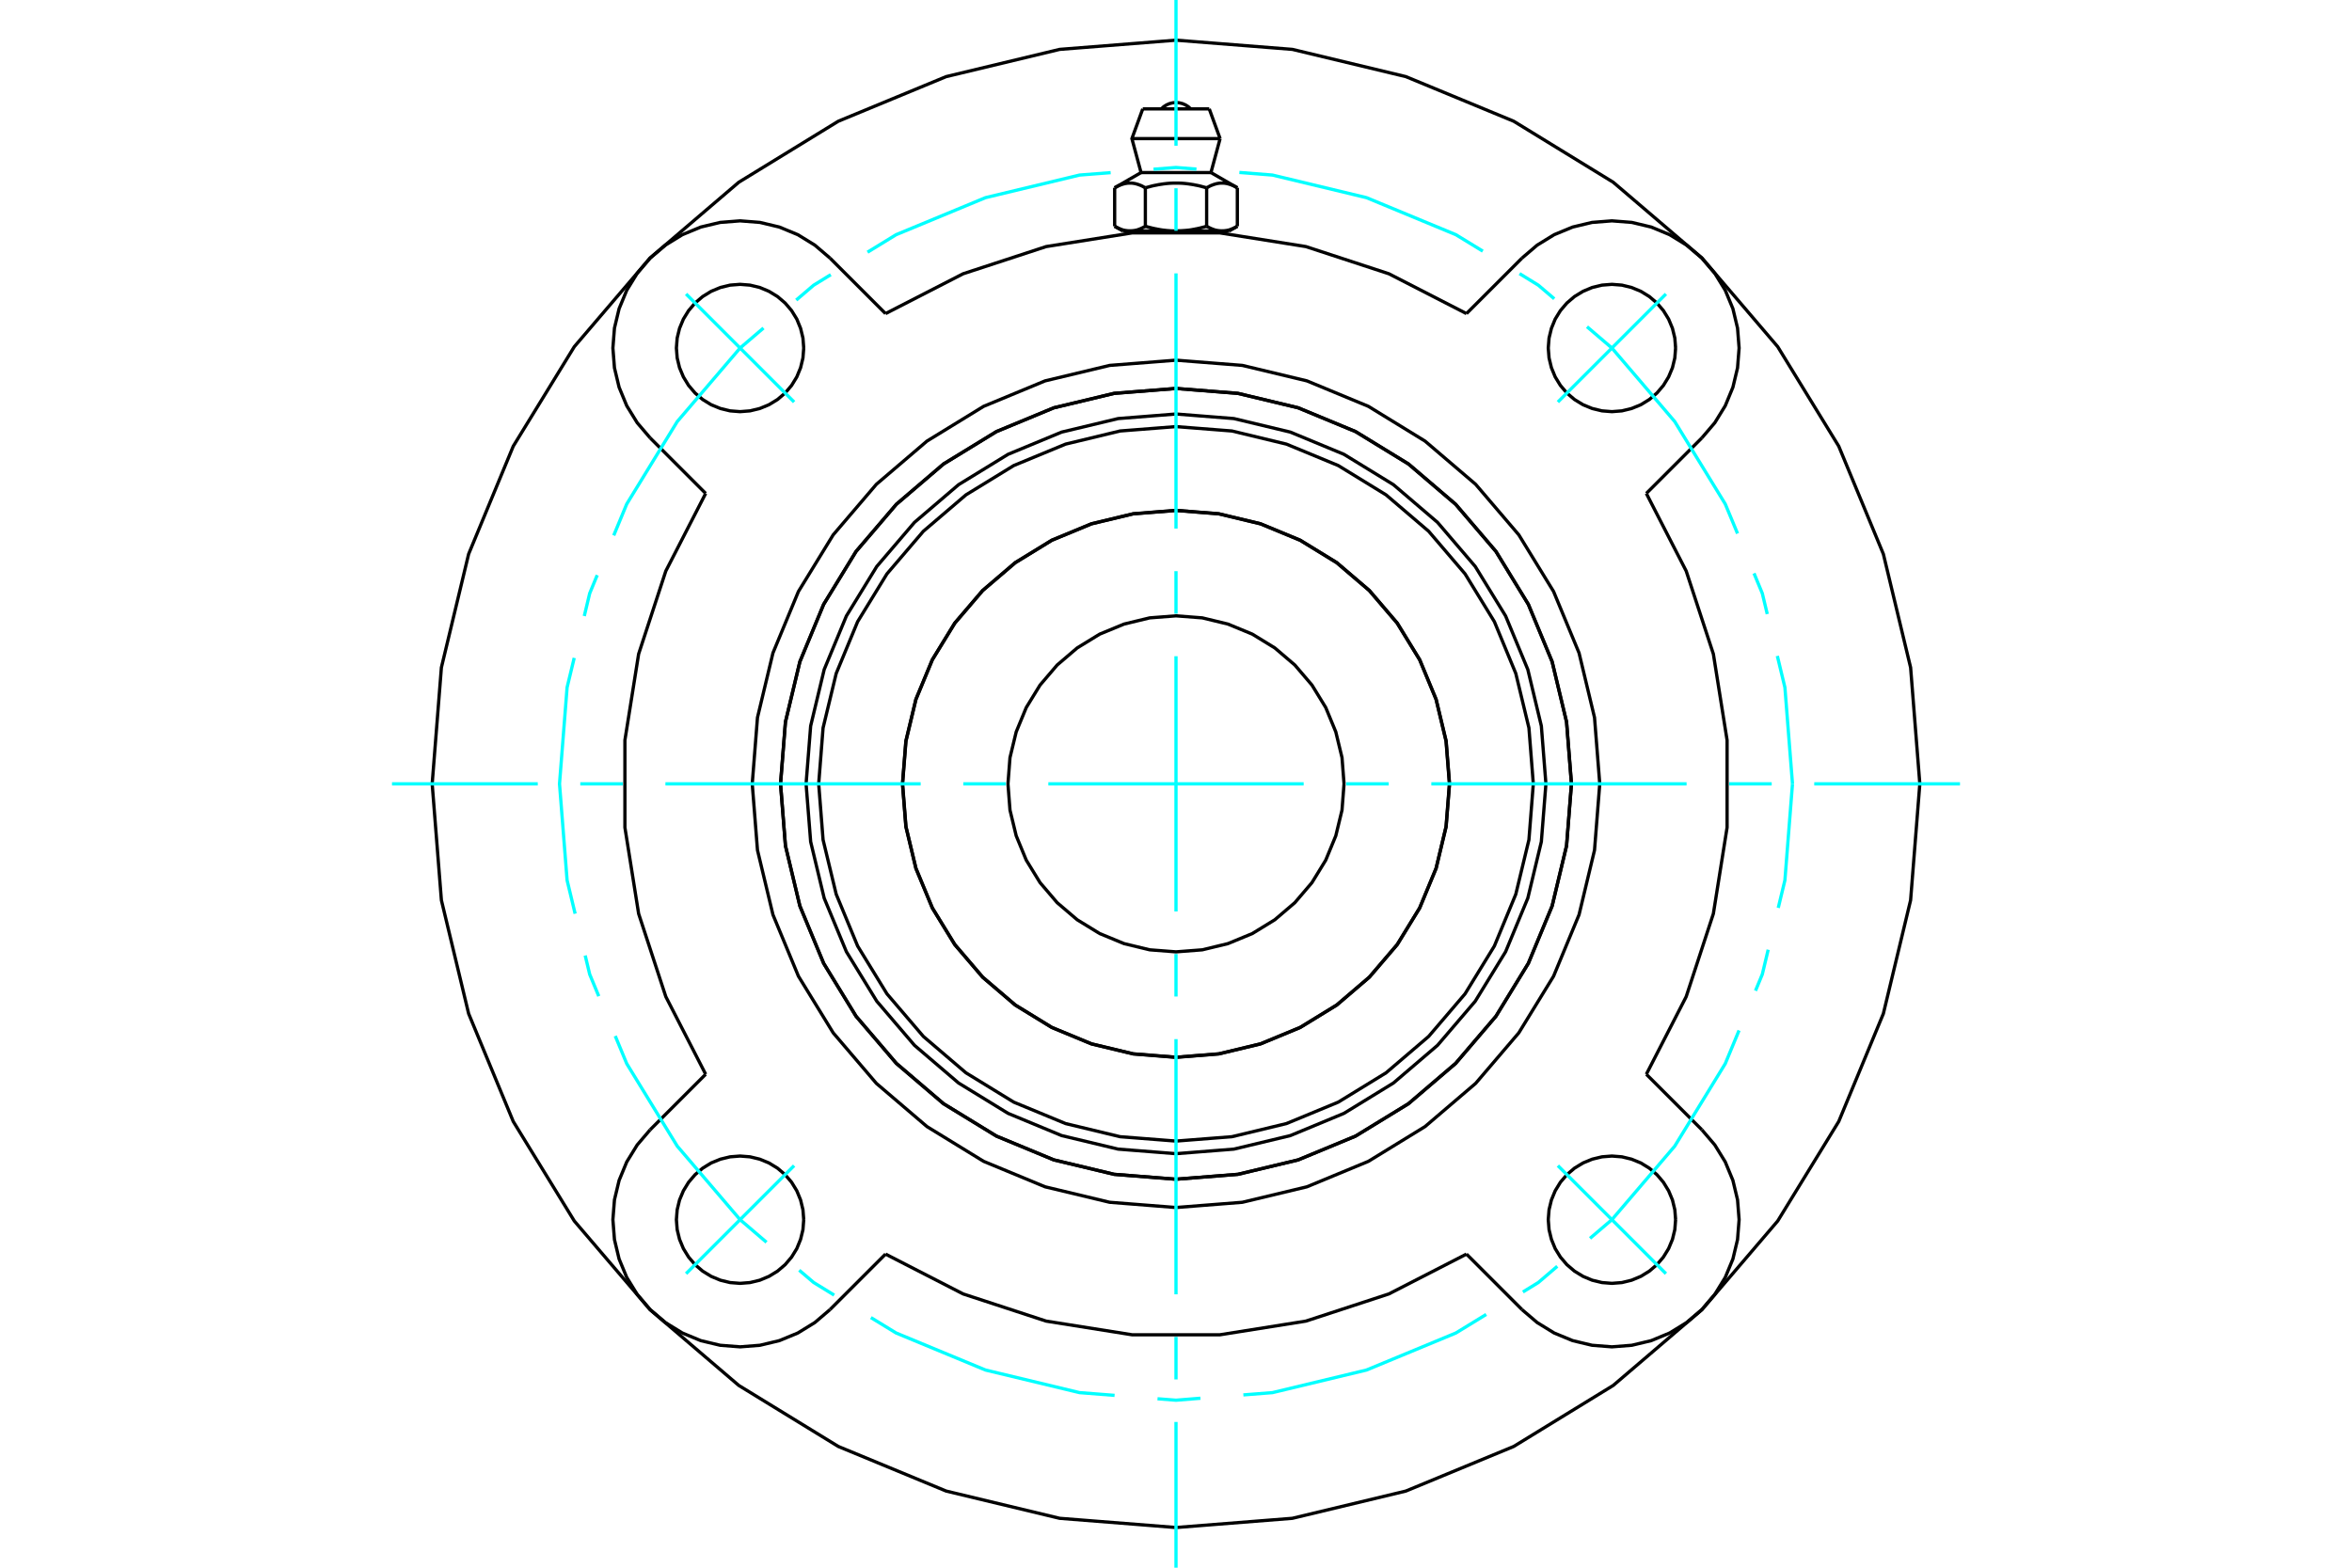 <?xml version="1.0" standalone="no"?>
<!DOCTYPE svg PUBLIC "-//W3C//DTD SVG 1.1//EN"
	"http://www.w3.org/Graphics/SVG/1.1/DTD/svg11.dtd">
<svg xmlns="http://www.w3.org/2000/svg" height="100%" width="100%" viewBox="0 0 36000 24000">
	<rect x="-1800" y="-1200" width="39600" height="26400" style="fill:#FFF"/>
	<g style="fill:none; fill-rule:evenodd" transform="matrix(1 0 0 1 0 0)">
		<g style="fill:none; stroke:#000; stroke-width:50; shape-rendering:geometricPrecision">
			<polyline points="23662,12000 23592,11114 23385,10250 23045,9430 22580,8672 22003,7997 21328,7420 20570,6955 19750,6615 18886,6408 18000,6338 17114,6408 16250,6615 15430,6955 14672,7420 13997,7997 13420,8672 12955,9430 12615,10250 12408,11114 12338,12000 12408,12886 12615,13750 12955,14570 13420,15328 13997,16003 14672,16580 15430,17045 16250,17385 17114,17592 18000,17662 18886,17592 19750,17385 20570,17045 21328,16580 22003,16003 22580,15328 23045,14570 23385,13750 23592,12886 23662,12000"/>
			<polyline points="24053,12000 23978,11053 23757,10130 23393,9252 22897,8442 22280,7720 21558,7103 20748,6607 19870,6243 18947,6022 18000,5947 17053,6022 16130,6243 15252,6607 14442,7103 13720,7720 13103,8442 12607,9252 12243,10130 12022,11053 11947,12000 12022,12947 12243,13870 12607,14748 13103,15558 13720,16280 14442,16897 15252,17393 16130,17757 17053,17978 18000,18053 18947,17978 19870,17757 20748,17393 21558,16897 22280,16280 22897,15558 23393,14748 23757,13870 23978,12947 24053,12000"/>
			<polyline points="22187,12000 22135,11345 21982,10706 21730,10099 21387,9539 20960,9040 20461,8613 19901,8270 19294,8018 18655,7865 18000,7813 17345,7865 16706,8018 16099,8270 15539,8613 15040,9040 14613,9539 14270,10099 14018,10706 13865,11345 13813,12000 13865,12655 14018,13294 14270,13901 14613,14461 15040,14960 15539,15387 16099,15730 16706,15982 17345,16135 18000,16187 18655,16135 19294,15982 19901,15730 20461,15387 20960,14960 21387,14461 21730,13901 21982,13294 22135,12655 22187,12000"/>
			<polyline points="23469,12000 23402,11144 23201,10310 22873,9517 22424,8785 21867,8133 21215,7576 20483,7127 19690,6799 18856,6598 18000,6531 17144,6598 16310,6799 15517,7127 14785,7576 14133,8133 13576,8785 13127,9517 12799,10310 12598,11144 12531,12000 12598,12856 12799,13690 13127,14483 13576,15215 14133,15867 14785,16424 15517,16873 16310,17201 17144,17402 18000,17469 18856,17402 19690,17201 20483,16873 21215,16424 21867,15867 22424,15215 22873,14483 23201,13690 23402,12856 23469,12000"/>
			<polyline points="22185,12000 22133,11345 21980,10707 21729,10100 21385,9540 20959,9041 20460,8615 19900,8271 19293,8020 18655,7867 18000,7815 17345,7867 16707,8020 16100,8271 15540,8615 15041,9041 14615,9540 14271,10100 14020,10707 13867,11345 13815,12000 13867,12655 14020,13293 14271,13900 14615,14460 15041,14959 15540,15385 16100,15729 16707,15980 17345,16133 18000,16185 18655,16133 19293,15980 19900,15729 20460,15385 20959,14959 21385,14460 21729,13900 21980,13293 22133,12655 22185,12000"/>
			<polyline points="20572,12000 20541,11598 20446,11205 20292,10832 20081,10488 19819,10181 19512,9919 19168,9708 18795,9554 18402,9459 18000,9428 17598,9459 17205,9554 16832,9708 16488,9919 16181,10181 15919,10488 15708,10832 15554,11205 15459,11598 15428,12000 15459,12402 15554,12795 15708,13168 15919,13512 16181,13819 16488,14081 16832,14292 17205,14446 17598,14541 18000,14572 18402,14541 18795,14446 19168,14292 19512,14081 19819,13819 20081,13512 20292,13168 20446,12795 20541,12402 20572,12000"/>
			<polyline points="22446,4801 21258,4191 19988,3775 18668,3565 17332,3565 16012,3775 14742,4191 13554,4801"/>
			<polyline points="24053,12000 23978,11053 23757,10130 23393,9252 22897,8442 22280,7720 21558,7103 20748,6607 19870,6243 18947,6022 18000,5947 17053,6022 16130,6243 15252,6607 14442,7103 13720,7720 13103,8442 12607,9252 12243,10130 12022,11053 11947,12000 12022,12947 12243,13870 12607,14748 13103,15558 13720,16280 14442,16897 15252,17393 16130,17757 17053,17978 18000,18053 18947,17978 19870,17757 20748,17393 21558,16897 22280,16280 22897,15558 23393,14748 23757,13870 23978,12947 24053,12000"/>
			<polyline points="24486,12000 24406,10985 24169,9996 23779,9055 23247,8188 22586,7414 21812,6753 20945,6221 20004,5831 19015,5594 18000,5514 16985,5594 15996,5831 15055,6221 14188,6753 13414,7414 12753,8188 12221,9055 11831,9996 11594,10985 11514,12000 11594,13015 11831,14004 12221,14945 12753,15812 13414,16586 14188,17247 15055,17779 15996,18169 16985,18406 18000,18486 19015,18406 20004,18169 20945,17779 21812,17247 22586,16586 23247,15812 23779,14945 24169,14004 24406,13015 24486,12000"/>
			<polyline points="10801,7554 10191,8742 9775,10012 9565,11332 9565,12668 9775,13988 10191,15258 10801,16446"/>
			<polyline points="13554,19199 14742,19809 16012,20225 17332,20435 18668,20435 19988,20225 21258,19809 22446,19199"/>
			<polyline points="25199,16446 25809,15258 26225,13988 26435,12668 26435,11332 26225,10012 25809,8742 25199,7554"/>
			<line x1="25199" y1="16446" x2="26049" y2="17296"/>
			<line x1="22446" y1="4801" x2="23296" y2="3951"/>
			<line x1="13554" y1="19199" x2="12704" y2="20049"/>
			<polyline points="25647,18672 25635,18520 25599,18371 25540,18230 25460,18099 25361,17983 25245,17884 25115,17804 24973,17746 24825,17710 24672,17698 24520,17710 24371,17746 24230,17804 24099,17884 23983,17983 23884,18099 23804,18230 23746,18371 23710,18520 23698,18672 23710,18825 23746,18973 23804,19115 23884,19245 23983,19361 24099,19460 24230,19540 24371,19599 24520,19635 24672,19647 24825,19635 24973,19599 25115,19540 25245,19460 25361,19361 25460,19245 25540,19115 25599,18973 25635,18825 25647,18672"/>
			<polyline points="25647,5328 25635,5175 25599,5027 25540,4885 25460,4755 25361,4639 25245,4540 25115,4460 24973,4401 24825,4365 24672,4353 24520,4365 24371,4401 24230,4460 24099,4540 23983,4639 23884,4755 23804,4885 23746,5027 23710,5175 23698,5328 23710,5480 23746,5629 23804,5770 23884,5901 23983,6017 24099,6116 24230,6196 24371,6254 24520,6290 24672,6302 24825,6290 24973,6254 25115,6196 25245,6116 25361,6017 25460,5901 25540,5770 25599,5629 25635,5480 25647,5328"/>
			<polyline points="12302,18672 12290,18520 12254,18371 12196,18230 12116,18099 12017,17983 11901,17884 11770,17804 11629,17746 11480,17710 11328,17698 11175,17710 11027,17746 10885,17804 10755,17884 10639,17983 10540,18099 10460,18230 10401,18371 10365,18520 10353,18672 10365,18825 10401,18973 10460,19115 10540,19245 10639,19361 10755,19460 10885,19540 11027,19599 11175,19635 11328,19647 11480,19635 11629,19599 11770,19540 11901,19460 12017,19361 12116,19245 12196,19115 12254,18973 12290,18825 12302,18672"/>
			<polyline points="12302,5328 12290,5175 12254,5027 12196,4885 12116,4755 12017,4639 11901,4540 11770,4460 11629,4401 11480,4365 11328,4353 11175,4365 11027,4401 10885,4460 10755,4540 10639,4639 10540,4755 10460,4885 10401,5027 10365,5175 10353,5328 10365,5480 10401,5629 10460,5770 10540,5901 10639,6017 10755,6116 10885,6196 11027,6254 11175,6290 11328,6302 11480,6290 11629,6254 11770,6196 11901,6116 12017,6017 12116,5901 12196,5770 12254,5629 12290,5480 12302,5328"/>
			<line x1="26049" y1="6704" x2="25199" y2="7554"/>
			<polyline points="26049,6704 26247,6472 26407,6212 26524,5929 26595,5632 26619,5328 26595,5023 26524,4726 26407,4444 26247,4184 26049,3951 25816,3753 25556,3593 25274,3476 24977,3405 24672,3381 24368,3405 24071,3476 23788,3593 23528,3753 23296,3951"/>
			<line x1="12704" y1="3951" x2="13554" y2="4801"/>
			<polyline points="12704,3951 12472,3753 12212,3593 11929,3476 11632,3405 11328,3381 11023,3405 10726,3476 10444,3593 10184,3753 9951,3951 9753,4184 9593,4444 9476,4726 9405,5023 9381,5328 9405,5632 9476,5929 9593,6212 9753,6472 9951,6704"/>
			<line x1="10801" y1="7554" x2="9951" y2="6704"/>
			<line x1="9951" y1="17296" x2="10801" y2="16446"/>
			<polyline points="9951,17296 9753,17528 9593,17788 9476,18071 9405,18368 9381,18672 9405,18977 9476,19274 9593,19556 9753,19816 9951,20049 10184,20247 10444,20407 10726,20524 11023,20595 11328,20619 11632,20595 11929,20524 12212,20407 12472,20247 12704,20049"/>
			<line x1="23296" y1="20049" x2="22446" y2="19199"/>
			<polyline points="23296,20049 23528,20247 23788,20407 24071,20524 24368,20595 24672,20619 24977,20595 25274,20524 25556,20407 25816,20247 26049,20049 26247,19816 26407,19556 26524,19274 26595,18977 26619,18672 26595,18368 26524,18071 26407,17788 26247,17528 26049,17296"/>
			<polyline points="29385,12000 29244,10219 28827,8482 28144,6831 27210,5308 26050,3950 24692,2790 23169,1856 21518,1173 19781,756 18000,615 16219,756 14482,1173 12831,1856 11308,2790 9950,3950 8790,5308 7856,6831 7173,8482 6756,10219 6615,12000 6756,13781 7173,15518 7856,17169 8790,18692 9950,20050 11308,21210 12831,22144 14482,22827 16219,23244 18000,23385 19781,23244 21518,22827 23169,22144 24692,21210 26050,20050 27210,18692 28144,17169 28827,15518 29244,13781 29385,12000"/>
			<line x1="18509" y1="1667" x2="17491" y2="1667"/>
			<line x1="17325" y1="2122" x2="18675" y2="2122"/>
			<line x1="17465" y1="2642" x2="18535" y2="2642"/>
			<polyline points="17531,2875 17515,2867 17501,2859 17486,2851 17472,2844 17458,2838 17444,2833 17430,2827 17417,2823 17404,2819 17391,2815 17378,2812 17365,2809 17352,2807 17340,2805 17327,2804 17315,2803 17302,2803 17290,2803 17277,2803 17265,2804 17252,2805 17240,2807 17227,2809 17214,2812 17202,2815 17188,2819 17175,2823 17162,2827 17148,2833 17135,2838 17121,2844 17106,2851 17092,2859 17077,2867 17061,2875"/>
			<polyline points="18469,2875 18439,2867 18409,2859 18380,2851 18351,2844 18323,2838 18295,2833 18268,2827 18242,2823 18215,2819 18189,2815 18163,2812 18138,2809 18113,2807 18087,2805 18062,2804 18037,2803 18012,2803 17988,2803 17963,2803 17938,2804 17913,2805 17887,2807 17862,2809 17837,2812 17811,2815 17785,2819 17758,2823 17732,2827 17705,2833 17677,2838 17649,2844 17620,2851 17591,2859 17561,2867 17531,2875"/>
			<polyline points="18939,2875 18923,2867 18908,2859 18894,2851 18879,2844 18865,2838 18852,2833 18838,2827 18825,2823 18812,2819 18798,2815 18786,2812 18773,2809 18760,2807 18748,2805 18735,2804 18723,2803 18710,2803 18698,2803 18685,2803 18673,2804 18660,2805 18648,2807 18635,2809 18622,2812 18609,2815 18596,2819 18583,2823 18570,2827 18556,2833 18542,2838 18528,2844 18514,2851 18499,2859 18485,2867 18469,2875"/>
			<line x1="17061" y1="3464" x2="17061" y2="2875"/>
			<polyline points="17061,3464 17069,3468 17076,3472 17083,3476 17089,3479 17096,3483 17103,3486 17110,3490 17117,3493 17124,3496 17130,3499 17137,3502 17144,3504 17150,3507 17157,3510 17164,3512 17170,3514 17177,3517 17183,3519 17190,3521 17197,3523 17203,3524 17210,3526 17216,3527 17223,3529 17229,3530 17236,3531 17243,3532 17249,3533 17256,3534 17262,3535 17269,3535 17276,3536 17283,3536 17289,3536 17296,3536 17303,3536 17310,3536 17316,3536 17323,3535 17330,3535 17336,3534 17343,3533 17350,3532 17356,3531 17363,3530 17369,3529 17376,3527 17383,3526 17389,3524 17396,3523 17402,3521 17409,3519 17415,3517 17422,3514 17429,3512 17435,3510 17442,3507 17449,3504 17455,3502 17462,3499 17469,3496 17475,3493 17482,3490 17489,3486 17496,3483 17503,3479 17510,3476 17517,3472 17524,3468 17531,3464 17531,2875"/>
			<polyline points="17531,3464 17545,3468 17559,3472 17573,3476 17587,3479 17600,3483 17614,3486 17628,3490 17641,3493 17655,3496 17668,3499 17682,3502 17695,3504 17708,3507 17722,3510 17735,3512 17748,3514 17761,3517 17775,3519 17788,3521 17801,3523 17814,3524 17827,3526 17840,3527 17853,3529 17867,3530 17880,3531 17893,3532 17906,3533 17919,3534 17933,3535 17946,3535 17959,3536 17973,3536 17986,3536 18000,3536 17296,3536"/>
			<polyline points="18469,3464 18476,3468 18483,3472 18490,3476 18497,3479 18504,3483 18511,3486 18518,3490 18525,3493 18531,3496 18538,3499 18545,3502 18551,3504 18558,3507 18565,3510 18571,3512 18578,3514 18585,3517 18591,3519 18598,3521 18604,3523 18611,3524 18617,3526 18624,3527 18631,3529 18637,3530 18644,3531 18650,3532 18657,3533 18664,3534 18670,3535 18677,3535 18684,3536 18690,3536 18697,3536 18704,3536"/>
			<polyline points="18000,3536 18014,3536 18027,3536 18041,3536 18054,3535 18067,3535 18081,3534 18094,3533 18107,3532 18120,3531 18133,3530 18147,3529 18160,3527 18173,3526 18186,3524 18199,3523 18212,3521 18225,3519 18239,3517 18252,3514 18265,3512 18278,3510 18292,3507 18305,3504 18318,3502 18332,3499 18345,3496 18359,3493 18372,3490 18386,3486 18400,3483 18413,3479 18427,3476 18441,3472 18455,3468 18469,3464"/>
			<line x1="18704" y1="3536" x2="18000" y2="3536"/>
			<polyline points="18704,3536 18711,3536 18717,3536 18724,3536 18731,3535 18738,3535 18744,3534 18751,3533 18757,3532 18764,3531 18771,3530 18777,3529 18784,3527 18790,3526 18797,3524 18803,3523 18810,3521 18817,3519 18823,3517 18830,3514 18836,3512 18843,3510 18850,3507 18856,3504 18863,3502 18870,3499 18876,3496 18883,3493 18890,3490 18897,3486 18904,3483 18911,3479 18917,3476 18924,3472 18931,3468 18939,3464"/>
			<line x1="18813" y1="3536" x2="18704" y2="3536"/>
			<line x1="17296" y1="3536" x2="17187" y2="3536"/>
			<line x1="18939" y1="3464" x2="18939" y2="2875"/>
			<line x1="18469" y1="3464" x2="18469" y2="2875"/>
			<polyline points="18225,1667 18188,1633 18145,1606 18099,1586 18050,1574 18000,1569 17950,1574 17901,1586 17855,1606 17812,1633 17775,1667"/>
			<line x1="18675" y1="2122" x2="18509" y2="1667"/>
			<polyline points="17491,1667 17325,2122 17465,2642"/>
			<line x1="18535" y1="2642" x2="18675" y2="2122"/>
			<line x1="17349" y1="3536" x2="17349" y2="3564"/>
			<line x1="18651" y1="3564" x2="18651" y2="3536"/>
			<line x1="17465" y1="2642" x2="17061" y2="2875"/>
			<line x1="18939" y1="2875" x2="18535" y2="2642"/>
			<line x1="18813" y1="3536" x2="18939" y2="3464"/>
			<line x1="17061" y1="3464" x2="17187" y2="3536"/>
		</g>
		<g style="fill:none; stroke:#0FF; stroke-width:50; shape-rendering:geometricPrecision">
			<line x1="18000" y1="24000" x2="18000" y2="21769"/>
			<line x1="18000" y1="21118" x2="18000" y2="20467"/>
			<line x1="18000" y1="19815" x2="18000" y2="15908"/>
			<line x1="18000" y1="15256" x2="18000" y2="14605"/>
			<line x1="18000" y1="13954" x2="18000" y2="10046"/>
			<line x1="18000" y1="9395" x2="18000" y2="8744"/>
			<line x1="18000" y1="8092" x2="18000" y2="4185"/>
			<line x1="18000" y1="3533" x2="18000" y2="2882"/>
			<line x1="18000" y1="2231" x2="18000" y2="0"/>
			<line x1="6000" y1="12000" x2="8231" y2="12000"/>
			<line x1="8882" y1="12000" x2="9533" y2="12000"/>
			<line x1="10185" y1="12000" x2="14092" y2="12000"/>
			<line x1="14744" y1="12000" x2="15395" y2="12000"/>
			<line x1="16046" y1="12000" x2="19954" y2="12000"/>
			<line x1="20605" y1="12000" x2="21256" y2="12000"/>
			<line x1="21908" y1="12000" x2="25815" y2="12000"/>
			<line x1="26467" y1="12000" x2="27118" y2="12000"/>
			<line x1="27769" y1="12000" x2="30000" y2="12000"/>
		</g>
		<g style="fill:none; stroke:#0FF; stroke-width:50; shape-rendering:geometricPrecision">
			<polyline points="27436,12000 27320,10524 27204,10042"/>
			<polyline points="27050,9401 26974,9084 26847,8777"/>
			<polyline points="26595,8168 26407,7716 25634,6454 24672,5328 24291,5002"/>
			<polyline points="23790,4574 23546,4366 23258,4189"/>
			<polyline points="22696,3845 22284,3593 20916,3026 19476,2680 18970,2640"/>
			<polyline points="18313,2589 18000,2564 17656,2591"/>
			<polyline points="17000,2643 16524,2680 15084,3026 13716,3593 13278,3861"/>
			<polyline points="12716,4205 12454,4366 12187,4594"/>
			<polyline points="11686,5022 11328,5328 10366,6454 9593,7716 9394,8197"/>
			<polyline points="9141,8805 9026,9084 8943,9431"/>
			<polyline points="8789,10072 8680,10524 8564,12000 8680,13476 8803,13988"/>
			<polyline points="8957,14628 9026,14916 9165,15251"/>
			<polyline points="9417,15860 9593,16284 10366,17546 11328,18672 11732,19018"/>
			<polyline points="12233,19446 12454,19634 12768,19827"/>
			<polyline points="13330,20171 13716,20407 15084,20974 16524,21320 17060,21362"/>
			<polyline points="17717,21414 18000,21436 18374,21406"/>
			<polyline points="19031,21355 19476,21320 20916,20974 22284,20407 22748,20123"/>
			<polyline points="23310,19779 23546,19634 23836,19386"/>
			<polyline points="24337,18958 24672,18672 25634,17546 26407,16284 26618,15775"/>
			<polyline points="26870,15167 26974,14916 27064,14539"/>
			<polyline points="27218,13899 27320,13476 27436,12000"/>
			<line x1="23845" y1="6155" x2="25499" y2="4501"/>
			<line x1="23845" y1="17845" x2="25499" y2="19499"/>
			<line x1="12155" y1="6155" x2="10501" y2="4501"/>
			<line x1="12155" y1="17845" x2="10501" y2="19499"/>
		</g>
	</g>
</svg>
